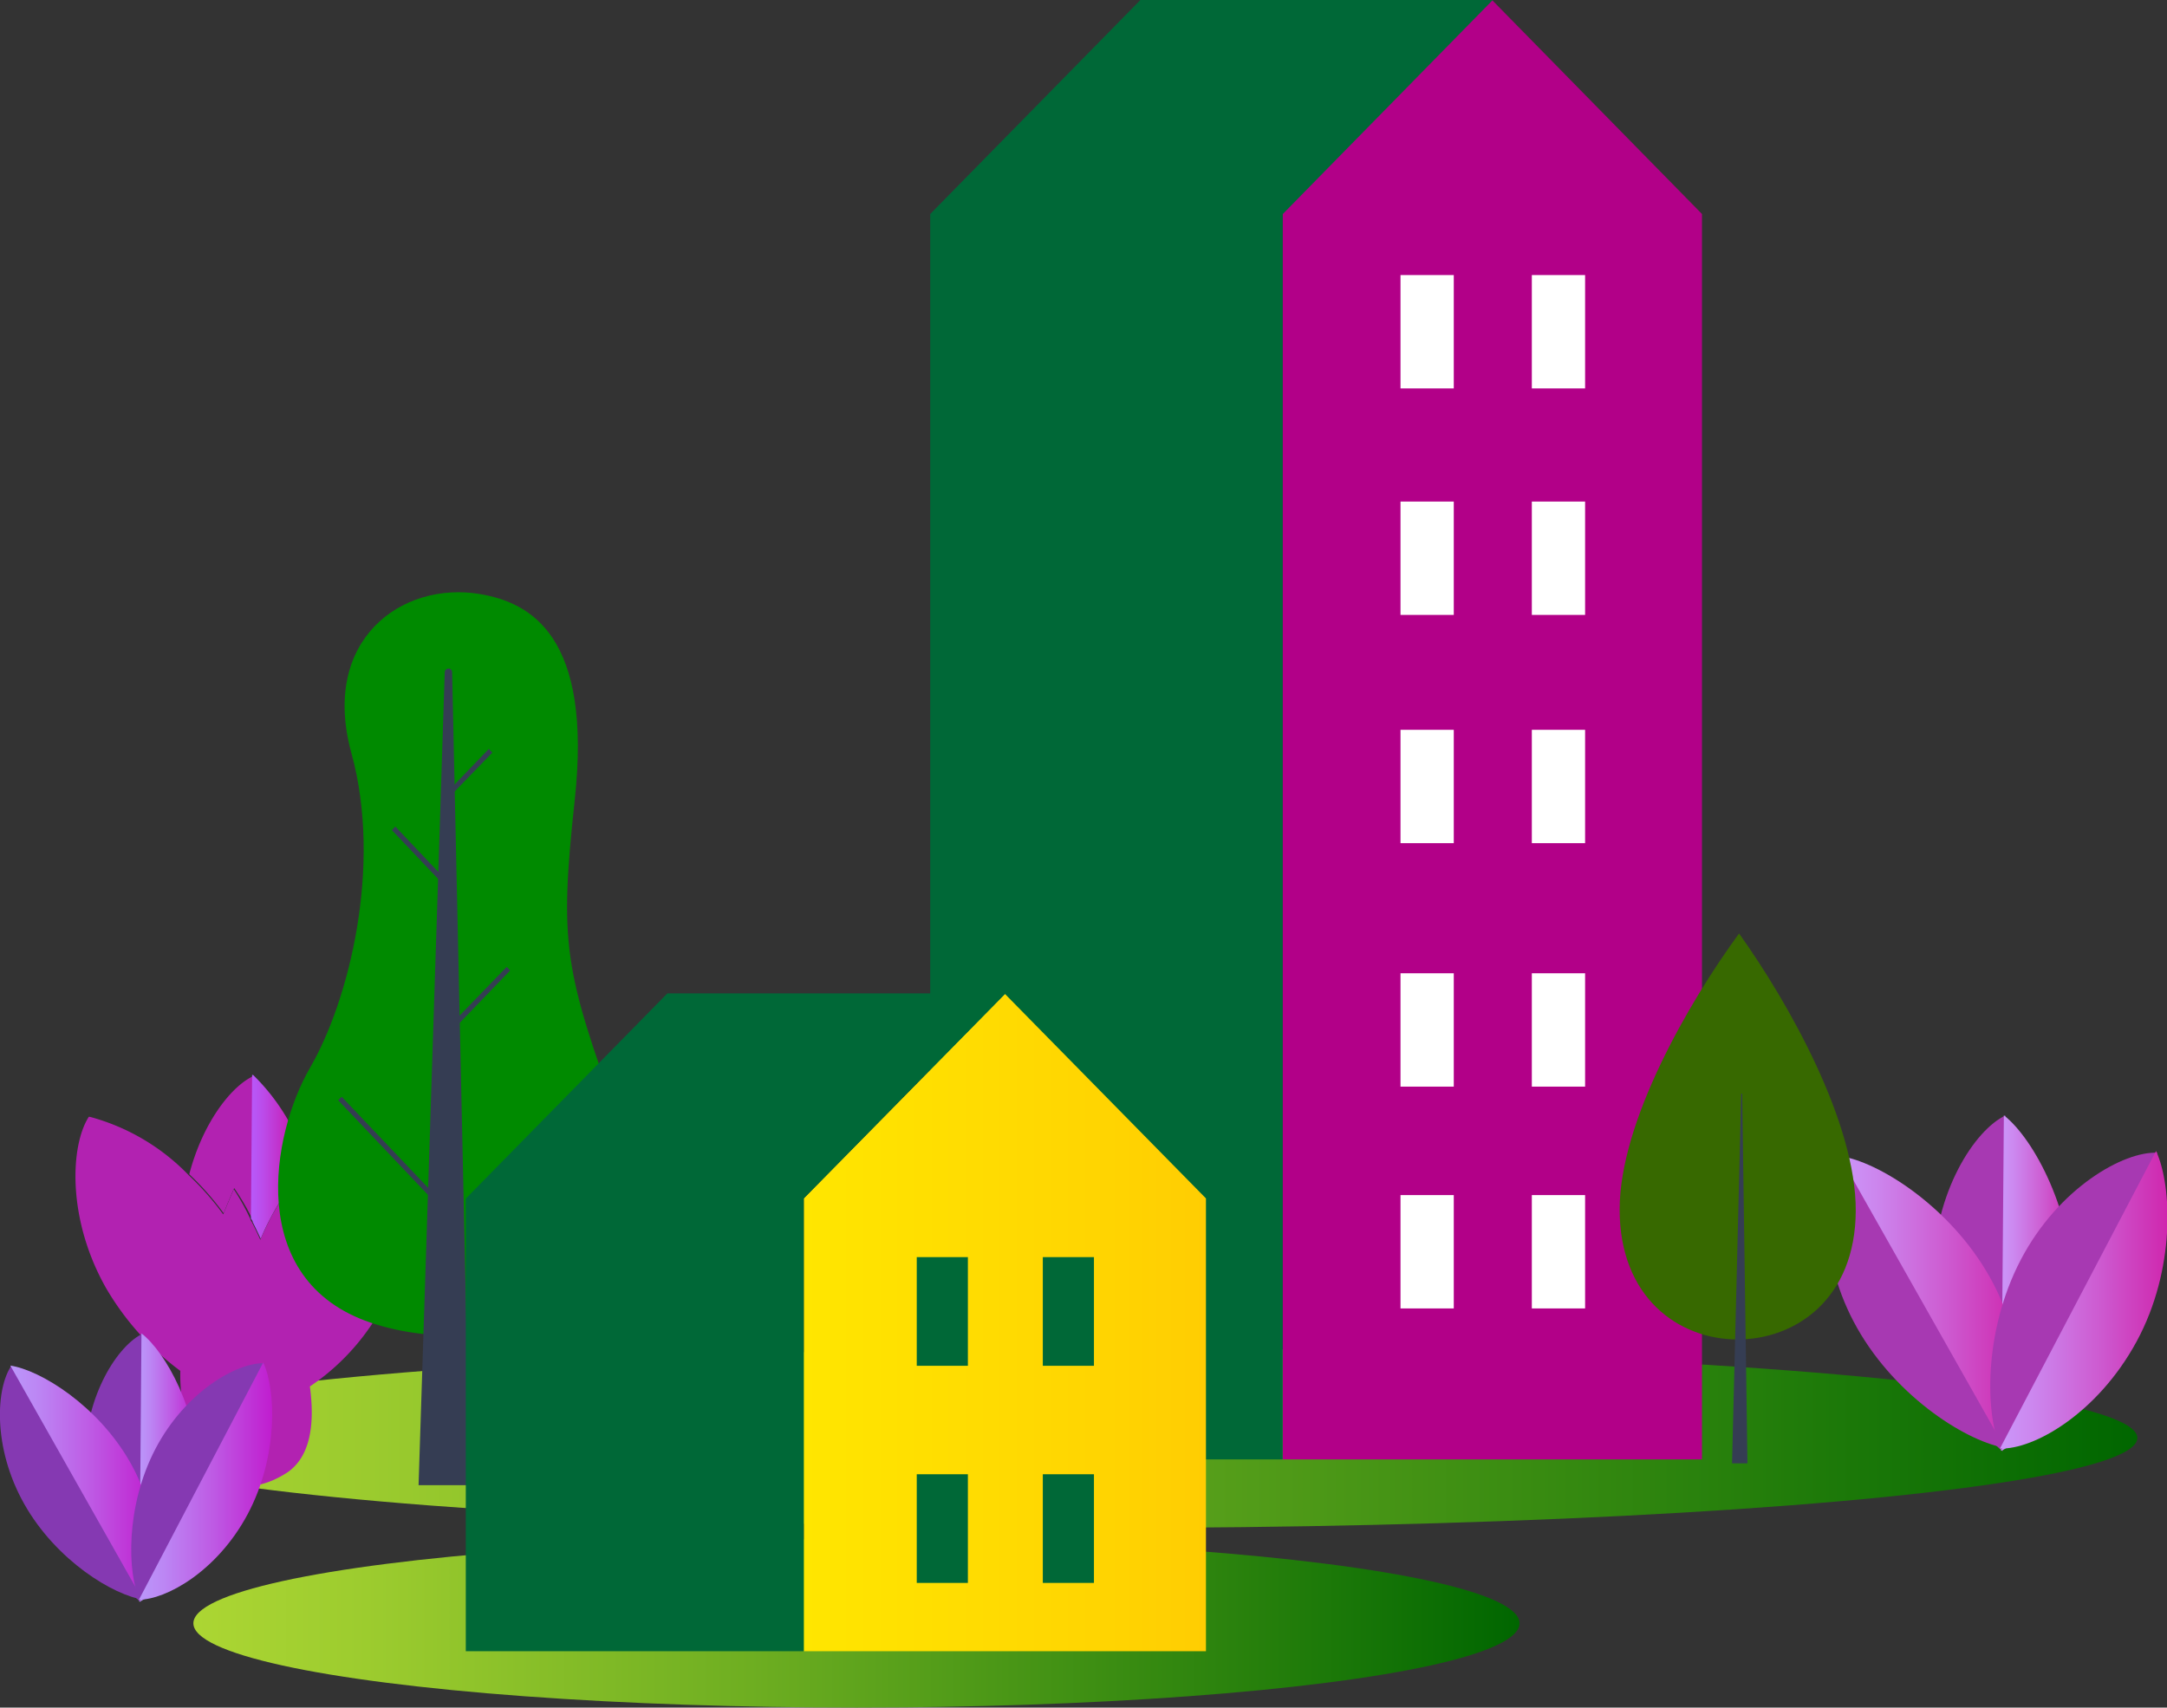 <svg xmlns="http://www.w3.org/2000/svg" xmlns:xlink="http://www.w3.org/1999/xlink" viewBox="0 0 111.05 87.53"><rect x="0" y="0" width="111.05" height="87.53" fill="#333333" stroke="none"/><defs><style>.cls-1{fill:url(#linear-gradient);}.cls-2{fill:url(#linear-gradient-2);}.cls-3{fill:#b222b1;}.cls-4{fill:url(#linear-gradient-3);}.cls-5{fill:url(#linear-gradient-4);}.cls-6{fill:url(#linear-gradient-5);}.cls-7{fill:#a739b2;}.cls-8{fill:url(#linear-gradient-6);}.cls-9{fill:url(#linear-gradient-7);}.cls-10{fill:url(#linear-gradient-8);}.cls-11{fill:#8539b2;}.cls-12{fill:url(#linear-gradient-9);}.cls-13{fill:url(#linear-gradient-10);}.cls-14{fill:url(#linear-gradient-11);}.cls-15{fill:#b20088;}.cls-16{fill:#fff;}.cls-17{fill:#006837;}.cls-18{fill:#008a00;}.cls-19{fill:#353d53;}.cls-20{fill:#376900;}.cls-21{fill:url(#linear-gradient-12);}</style><linearGradient id="linear-gradient" x1="4.15" y1="73.71" x2="109.53" y2="73.71" gradientUnits="userSpaceOnUse"><stop offset="0" stop-color="#acd633"/><stop offset="0.14" stop-color="#9bcb2e"/><stop offset="0.42" stop-color="#6eae21"/><stop offset="0.8" stop-color="#27800c"/><stop offset="1" stop-color="#060"/></linearGradient><linearGradient id="linear-gradient-2" x1="9.91" y1="83.21" x2="77.86" y2="83.21" xlink:href="#linear-gradient"/><linearGradient id="linear-gradient-3" x1="12.86" y1="59.29" x2="15.76" y2="59.29" gradientUnits="userSpaceOnUse"><stop offset="0" stop-color="#b75afa"/><stop offset="0.22" stop-color="#bb4be9"/><stop offset="0.64" stop-color="#c525bd"/><stop offset="1" stop-color="#cf0093"/></linearGradient><linearGradient id="linear-gradient-4" x1="4.52" y1="57.21" x2="4.57" y2="57.21" xlink:href="#linear-gradient-3"/><linearGradient id="linear-gradient-5" x1="20.69" y1="56.99" x2="20.74" y2="56.99" xlink:href="#linear-gradient-3"/><linearGradient id="linear-gradient-6" x1="102.55" y1="65.77" x2="106.25" y2="65.77" gradientUnits="userSpaceOnUse"><stop offset="0" stop-color="#cb97fa"/><stop offset="0.2" stop-color="#cc86ee"/><stop offset="0.6" stop-color="#cd5ad0"/><stop offset="1" stop-color="#cf27ae"/></linearGradient><linearGradient id="linear-gradient-7" x1="94.28" y1="66.74" x2="103.5" y2="66.74" xlink:href="#linear-gradient-6"/><linearGradient id="linear-gradient-8" x1="102.52" y1="66.66" x2="111.05" y2="66.66" xlink:href="#linear-gradient-6"/><linearGradient id="linear-gradient-9" x1="7.14" y1="75.23" x2="10.1" y2="75.23" gradientUnits="userSpaceOnUse"><stop offset="0" stop-color="#bb97fa"/><stop offset="0.19" stop-color="#bc86f4"/><stop offset="0.56" stop-color="#be5ae4"/><stop offset="1" stop-color="#c01dcf"/></linearGradient><linearGradient id="linear-gradient-10" x1="0.53" y1="76" x2="7.9" y2="76" xlink:href="#linear-gradient-9"/><linearGradient id="linear-gradient-11" x1="7.12" y1="75.94" x2="13.94" y2="75.94" xlink:href="#linear-gradient-9"/><linearGradient id="linear-gradient-12" x1="41.19" y1="67.8" x2="61.8" y2="67.8" gradientUnits="userSpaceOnUse"><stop offset="0" stop-color="#ffe600"/><stop offset="0.72" stop-color="#ffd501"/><stop offset="1" stop-color="#ffcd02"/></linearGradient></defs><g id="Warstwa_2" data-name="Warstwa 2"><g id="Warstwa_1-2" data-name="Warstwa 1"><ellipse class="cls-1" cx="56.84" cy="73.71" rx="52.69" ry="4.61"/><ellipse class="cls-2" cx="43.89" cy="83.21" rx="33.98" ry="4.32"/><path class="cls-3" d="M19.73,66.73a11.59,11.59,0,0,1-3.85,4.34c.27,2,0,3.62-1.16,4.41-3.62,2.33-5.56-1.77-5.48-5.21A14.12,14.12,0,0,1,5.42,66c-2-3.55-1.81-7.29-.87-8.75l0,0h.06a11,11,0,0,1,5.07,3,14.39,14.39,0,0,1,1.76,2c.32-.79.54-1.29.54-1.29a11.6,11.6,0,0,1,.86,1.55c0,.06.06.11.09.18.13.26.27.55.41.86.14-.33.3-.67.47-1a11.7,11.7,0,0,1,1.93-2.72C17.48,58,19.46,57,20.69,57h0l0,0C21.56,58.91,21.61,63.13,19.73,66.73Z"/><path class="cls-3" d="M13,55.12v.05L13,62.63c0-.07-.06-.12-.09-.18A11.6,11.6,0,0,0,12,60.9s-.22.5-.54,1.29a14.39,14.39,0,0,0-1.76-2c.67-2.57,2.08-4.43,3.22-5l.05,0Z"/><path class="cls-4" d="M15.76,59.78a11.7,11.7,0,0,0-1.93,2.72c-.17.32-.33.66-.47,1-.14-.31-.28-.6-.41-.86,0-.07-.06-.12-.09-.18l.06-7.29V55.1l.05,0s0,0,0,0A10.65,10.65,0,0,1,15.76,59.78Z"/><path class="cls-3" d="M4.63,57.21H4.57l0,0Z"/><path class="cls-5" d="M4.57,57.2l0,0,0-.05Z"/><path class="cls-3" d="M20.8,57l0,0,0,0Z"/><path class="cls-6" d="M20.74,57h0l0-.05A.08.08,0,0,1,20.74,57Z"/><path class="cls-7" d="M102.77,57.18l-.14,17.21c-1.54-1.2-3.6-5-3.56-9.15S101.21,57.91,102.77,57.18Z"/><path class="cls-8" d="M102.69,57.17l-.14,17.2c1.56-.73,3.67-3.9,3.7-8.05S104.23,58.37,102.69,57.17Z"/><path class="cls-7" d="M94.36,59.23l8.48,15c-1.93-.27-5.61-2.53-7.66-6.14S93.38,60.64,94.36,59.23Z"/><path class="cls-9" d="M94.28,59.26l8.48,15c1-1.41,1.23-5.22-.81-8.83S96.22,59.52,94.28,59.26Z"/><path class="cls-7" d="M110.56,59.09l-8,15.24c-.84-1.76-.93-6.08,1-9.76S108.84,59,110.56,59.09Z"/><path class="cls-10" d="M110.49,59l-8,15.25c1.73.07,5-1.8,7-5.48S111.32,60.8,110.49,59Z"/><path class="cls-11" d="M7.32,68.36,7.21,82.12c-1.24-1-2.88-4-2.86-7.32S6.07,68.94,7.32,68.36Z"/><path class="cls-12" d="M7.25,68.35,7.14,82.11c1.25-.59,2.94-3.12,3-6.45S8.48,69.3,7.25,68.35Z"/><path class="cls-11" d="M.59,70,7.37,82c-1.54-.21-4.49-2-6.13-4.91S-.2,71.12.59,70Z"/><path class="cls-13" d="M.53,70,7.31,82c.79-1.13,1-4.17-.65-7.06S2.08,70.23.53,70Z"/><path class="cls-11" d="M13.54,69.88,7.18,82.07c-.67-1.41-.75-4.87.79-7.81S12.17,69.83,13.54,69.88Z"/><path class="cls-14" d="M13.49,69.84,7.12,82c1.38,0,4-1.44,5.57-4.38S14.15,71.25,13.49,69.84Z"/><polygon class="cls-15" points="76.46 0 87.22 10.97 87.22 74.81 65.73 74.81 65.73 0 76.46 0"/><rect class="cls-16" x="78.5" y="14.1" width="2.73" height="5.81"/><rect class="cls-16" x="71.77" y="14.1" width="2.73" height="5.81"/><rect class="cls-16" x="78.5" y="25.71" width="2.73" height="5.81"/><rect class="cls-16" x="71.77" y="25.71" width="2.73" height="5.81"/><rect class="cls-16" x="78.5" y="37.41" width="2.73" height="5.81"/><rect class="cls-16" x="71.77" y="37.41" width="2.73" height="5.81"/><rect class="cls-16" x="78.5" y="49.89" width="2.73" height="5.81"/><rect class="cls-16" x="71.77" y="49.89" width="2.73" height="5.81"/><rect class="cls-16" x="78.5" y="61.26" width="2.73" height="5.81"/><rect class="cls-16" x="71.77" y="61.26" width="2.73" height="5.81"/><polygon class="cls-17" points="76.5 0 65.74 10.97 65.73 10.97 65.73 74.81 47.67 74.81 47.67 10.97 58.44 0 76.5 0"/><path class="cls-18" d="M24.59,30.45c-4-.67-8.18,2.35-6.58,8.16s-.14,12.71-2.12,16.12S12.56,65.63,19,67.8s16.12-1,12.72-10.35c-2.81-7.76-3.06-9.06-2.27-16.42C30.37,32.62,27.21,30.89,24.59,30.45Z"/><path class="cls-19" d="M24.08,76.13l-2.63,0,1.34-41.66a.2.2,0,0,1,.19-.2h0a.19.19,0,0,1,.19.2Z"/><polygon class="cls-19" points="22.8 45.42 20.08 42.55 20.26 42.37 22.98 45.24 22.8 45.42"/><polygon class="cls-19" points="22.95 40.93 25.23 38.58 25.05 38.39 22.96 40.56 22.95 40.93"/><polygon class="cls-19" points="22.75 62.11 17.33 56.4 17.51 56.22 22.93 61.93 22.75 62.11"/><polygon class="cls-19" points="23 53.01 26.14 49.75 25.97 49.56 23 52.63 23 53.01"/><path class="cls-20" d="M89.12,47.85C86.53,51.39,83,57.5,83,62s3,6.64,6,6.66,6.08-2.07,6.1-6.59S91.67,51.42,89.12,47.85Z"/><polygon class="cls-19" points="89.55 75.01 88.76 75.01 89.23 56.06 89.28 56.06 89.55 75.01"/><polygon class="cls-21" points="61.8 61.43 61.8 84.64 41.19 84.64 41.19 61.43 51.5 50.95 61.8 61.43"/><rect class="cls-17" x="53.44" y="64.44" width="2.62" height="5.57"/><rect class="cls-17" x="46.98" y="64.44" width="2.62" height="5.57"/><rect class="cls-17" x="53.44" y="75.57" width="2.62" height="5.57"/><rect class="cls-17" x="46.98" y="75.57" width="2.62" height="5.57"/><polygon class="cls-17" points="51.5 50.95 41.19 61.43 41.19 84.64 23.87 84.64 23.87 61.44 23.88 61.43 34.2 50.92 51.48 50.92 51.49 50.94 51.5 50.95"/><polygon class="cls-17" points="51.52 50.92 51.5 50.95 51.49 50.94 51.48 50.92 51.52 50.92"/></g></g></svg>